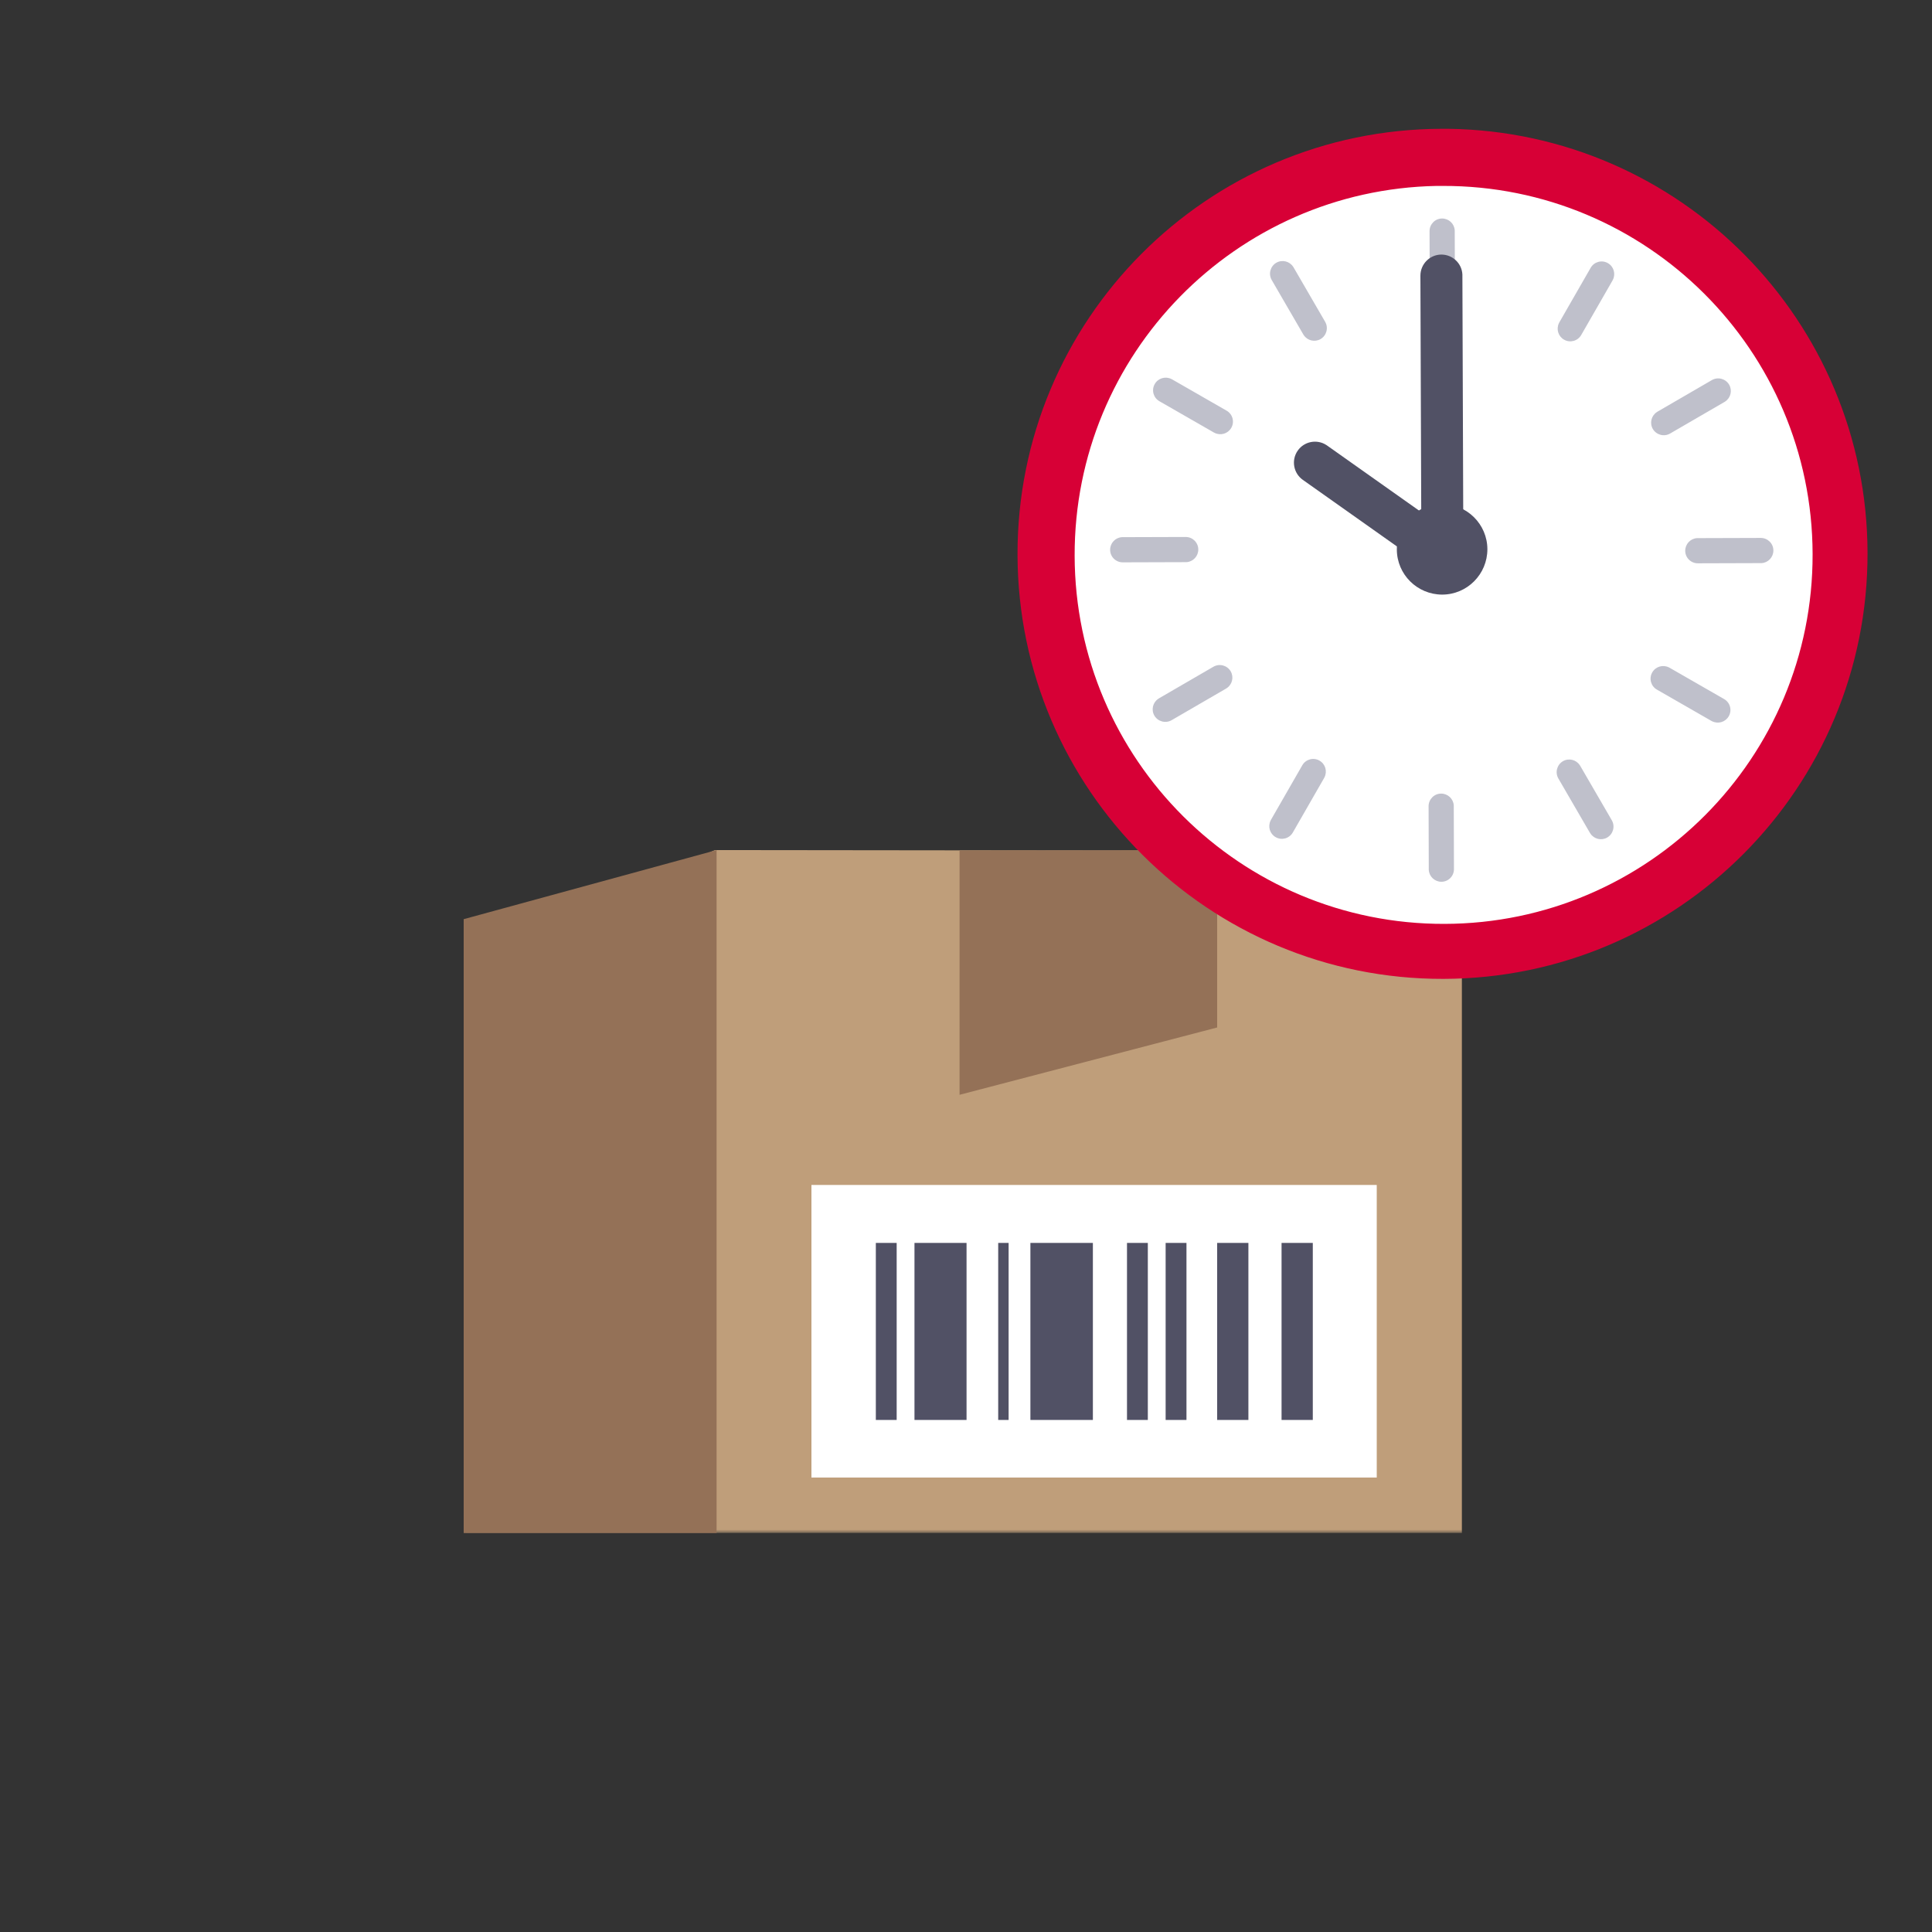 <svg width="300" height="300" viewBox="0 0 300 300" fill="none" xmlns="http://www.w3.org/2000/svg">
<rect x="0" y="0" width="300" height="300" fill="#333333" stroke="none"/>
<mask id="mask0_18853_1381" style="mask-type:luminance" maskUnits="userSpaceOnUse" x="72" y="121" width="159" height="117">
<path fill-rule="evenodd" clip-rule="evenodd" d="M72 121H231V238H72V121Z" fill="white"/>
</mask>
<g mask="url(#mask0_18853_1381)">
<path fill-rule="evenodd" clip-rule="evenodd" d="M72 238.04H227V132.13L111.001 132L72 149.445V238.04Z" fill="#BF9E7A"/>
</g>
<path fill-rule="evenodd" clip-rule="evenodd" d="M189 132V159.547L149 170L149.001 132.054L189 132Z" fill="#947157"/>
<path fill-rule="evenodd" clip-rule="evenodd" d="M126 229.43H213.78V184H126V229.43Z" fill="white"/>
<path fill-rule="evenodd" clip-rule="evenodd" d="M199 220.489H203.851V193H199V220.489Z" fill="#515165"/>
<path fill-rule="evenodd" clip-rule="evenodd" d="M142 220.489H150.085V193H142V220.489Z" fill="#515165"/>
<path fill-rule="evenodd" clip-rule="evenodd" d="M160 220.489H169.702V193H160V220.489Z" fill="#515165"/>
<path fill-rule="evenodd" clip-rule="evenodd" d="M189 220.489H193.851V193H189V220.489Z" fill="#515165"/>
<path fill-rule="evenodd" clip-rule="evenodd" d="M155 220.489H156.617V193H155V220.489Z" fill="#515165"/>
<path fill-rule="evenodd" clip-rule="evenodd" d="M181 220.489H184.234V193H181V220.489Z" fill="#515165"/>
<path fill-rule="evenodd" clip-rule="evenodd" d="M175 220.489H178.234V193H175V220.489Z" fill="#515165"/>
<path fill-rule="evenodd" clip-rule="evenodd" d="M136 220.489H139.234V193H136V220.489Z" fill="#515165"/>
<path fill-rule="evenodd" clip-rule="evenodd" d="M72 238.04H111.27V132L72 142.727V238.04Z" fill="#947157"/>
<path fill-rule="evenodd" clip-rule="evenodd" d="M285.73 85.94C285.81 119.99 258.27 147.65 224.23 147.73C190.18 147.81 162.52 120.27 162.44 86.23C162.36 52.18 189.9 24.52 223.94 24.44C257.99 24.36 285.65 51.9 285.73 85.94Z" fill="white"/>
<path d="M223.93 33.93C224.97 33.93 225.83 34.74 225.89 35.77V35.88L225.92 45.66C225.92 46.74 225.05 47.62 223.97 47.62C222.93 47.62 222.07 46.81 222.01 45.78V45.67L221.98 35.89C221.98 34.81 222.85 33.93 223.93 33.93ZM198.18 40.8C199.08 40.28 200.23 40.55 200.8 41.42L200.86 41.51L205.77 49.97C206.31 50.91 205.99 52.1 205.06 52.65C204.16 53.17 203.01 52.9 202.44 52.03L202.38 51.94L197.47 43.48C196.93 42.54 197.25 41.35 198.18 40.8ZM179.31 59.63C179.83 58.72 180.96 58.39 181.89 58.85L181.99 58.9L190.47 63.77C191.41 64.31 191.73 65.51 191.19 66.44C190.67 67.35 189.54 67.68 188.61 67.22L188.51 67.17L180.03 62.3C179.09 61.76 178.77 60.56 179.31 59.63ZM172.38 85.37C172.38 84.33 173.19 83.47 174.22 83.41H174.33L184.11 83.38C185.19 83.38 186.07 84.25 186.07 85.33C186.07 86.37 185.26 87.23 184.23 87.29H184.12L174.34 87.32C173.26 87.32 172.38 86.45 172.38 85.37ZM179.25 111.12C178.73 110.22 179 109.07 179.87 108.5L179.96 108.44L188.42 103.53C189.36 102.99 190.55 103.31 191.1 104.24C191.62 105.14 191.35 106.29 190.48 106.86L190.39 106.92L181.93 111.83C180.99 112.37 179.8 112.05 179.25 111.12ZM198.08 129.99C197.17 129.47 196.84 128.34 197.3 127.41L197.35 127.31L202.22 118.83C202.76 117.89 203.96 117.57 204.89 118.11C205.8 118.63 206.13 119.76 205.67 120.69L205.62 120.79L200.75 129.27C200.21 130.21 199.01 130.53 198.08 129.99ZM223.82 136.92C222.78 136.92 221.92 136.11 221.86 135.08V134.97L221.83 125.19C221.83 124.11 222.7 123.23 223.78 123.23C224.82 123.23 225.68 124.04 225.74 125.07V125.18L225.77 134.96C225.77 136.04 224.9 136.92 223.82 136.92ZM249.57 130.05C248.67 130.57 247.52 130.3 246.95 129.43L246.89 129.34L241.98 120.88C241.44 119.94 241.76 118.75 242.69 118.2C243.59 117.68 244.74 117.95 245.31 118.82L245.37 118.91L250.28 127.37C250.82 128.31 250.5 129.5 249.57 130.05ZM268.44 111.22C267.92 112.13 266.79 112.46 265.86 112L265.76 111.95L257.28 107.08C256.34 106.54 256.02 105.34 256.56 104.41C257.08 103.5 258.21 103.17 259.14 103.63L259.24 103.68L267.72 108.55C268.66 109.09 268.98 110.29 268.44 111.22ZM275.37 85.48C275.37 86.52 274.56 87.38 273.53 87.44H273.42L263.64 87.47C262.56 87.47 261.68 86.6 261.68 85.52C261.68 84.48 262.49 83.62 263.52 83.56H263.63L273.41 83.53C274.49 83.53 275.37 84.4 275.37 85.48ZM268.5 59.73C269.02 60.63 268.75 61.78 267.88 62.35L267.79 62.41L259.33 67.32C258.39 67.86 257.2 67.54 256.65 66.61C256.13 65.71 256.4 64.56 257.27 63.99L257.36 63.93L265.82 59.02C266.76 58.48 267.95 58.8 268.5 59.73ZM249.67 40.86C250.58 41.38 250.91 42.51 250.45 43.44L250.4 43.54L245.53 52.02C244.99 52.96 243.79 53.28 242.86 52.74C241.95 52.22 241.62 51.09 242.08 50.16L242.13 50.06L247 41.58C247.54 40.64 248.74 40.32 249.67 40.86Z" fill="#BFC0CB"/>
<path d="M201.52 69.96C202.53 68.53 204.49 68.16 205.95 69.1L206.07 69.18L225.69 83.06C227.16 84.1 227.51 86.14 226.47 87.61C225.46 89.04 223.5 89.41 222.04 88.47L221.92 88.39L202.3 74.51C200.83 73.47 200.48 71.43 201.52 69.96Z" fill="#515165"/>
<path d="M220.56 42.809C220.56 41.009 222.01 39.539 223.81 39.529C225.56 39.529 227 40.899 227.08 42.629V42.779L227.23 85.559C227.23 87.359 225.78 88.829 223.98 88.839C222.23 88.839 220.79 87.469 220.71 85.739V85.589L220.56 42.809Z" fill="#515165"/>
<path fill-rule="evenodd" clip-rule="evenodd" d="M230.96 85.279C230.96 89.159 227.83 92.32 223.95 92.329C220.07 92.329 216.91 89.2 216.9 85.32C216.9 81.439 220.03 78.279 223.91 78.269C227.79 78.269 230.95 81.4 230.96 85.279Z" fill="#515165"/>
<path fill-rule="evenodd" clip-rule="evenodd" d="M158 86.16C157.91 49.71 187.39 20.09 223.84 20H224.93C260.88 20.5 289.91 49.76 289.99 85.84C290.08 122.29 260.6 151.91 224.15 152C187.71 152.09 158.09 122.61 158 86.16ZM281.46 86.03C281.39 54.39 255.67 28.79 224.03 28.87H223.08C191.87 29.46 166.79 54.98 166.87 86.3C166.94 117.94 192.66 143.54 224.3 143.46C255.94 143.39 281.54 117.67 281.46 86.03Z" fill="#D70036"/>
</svg>
